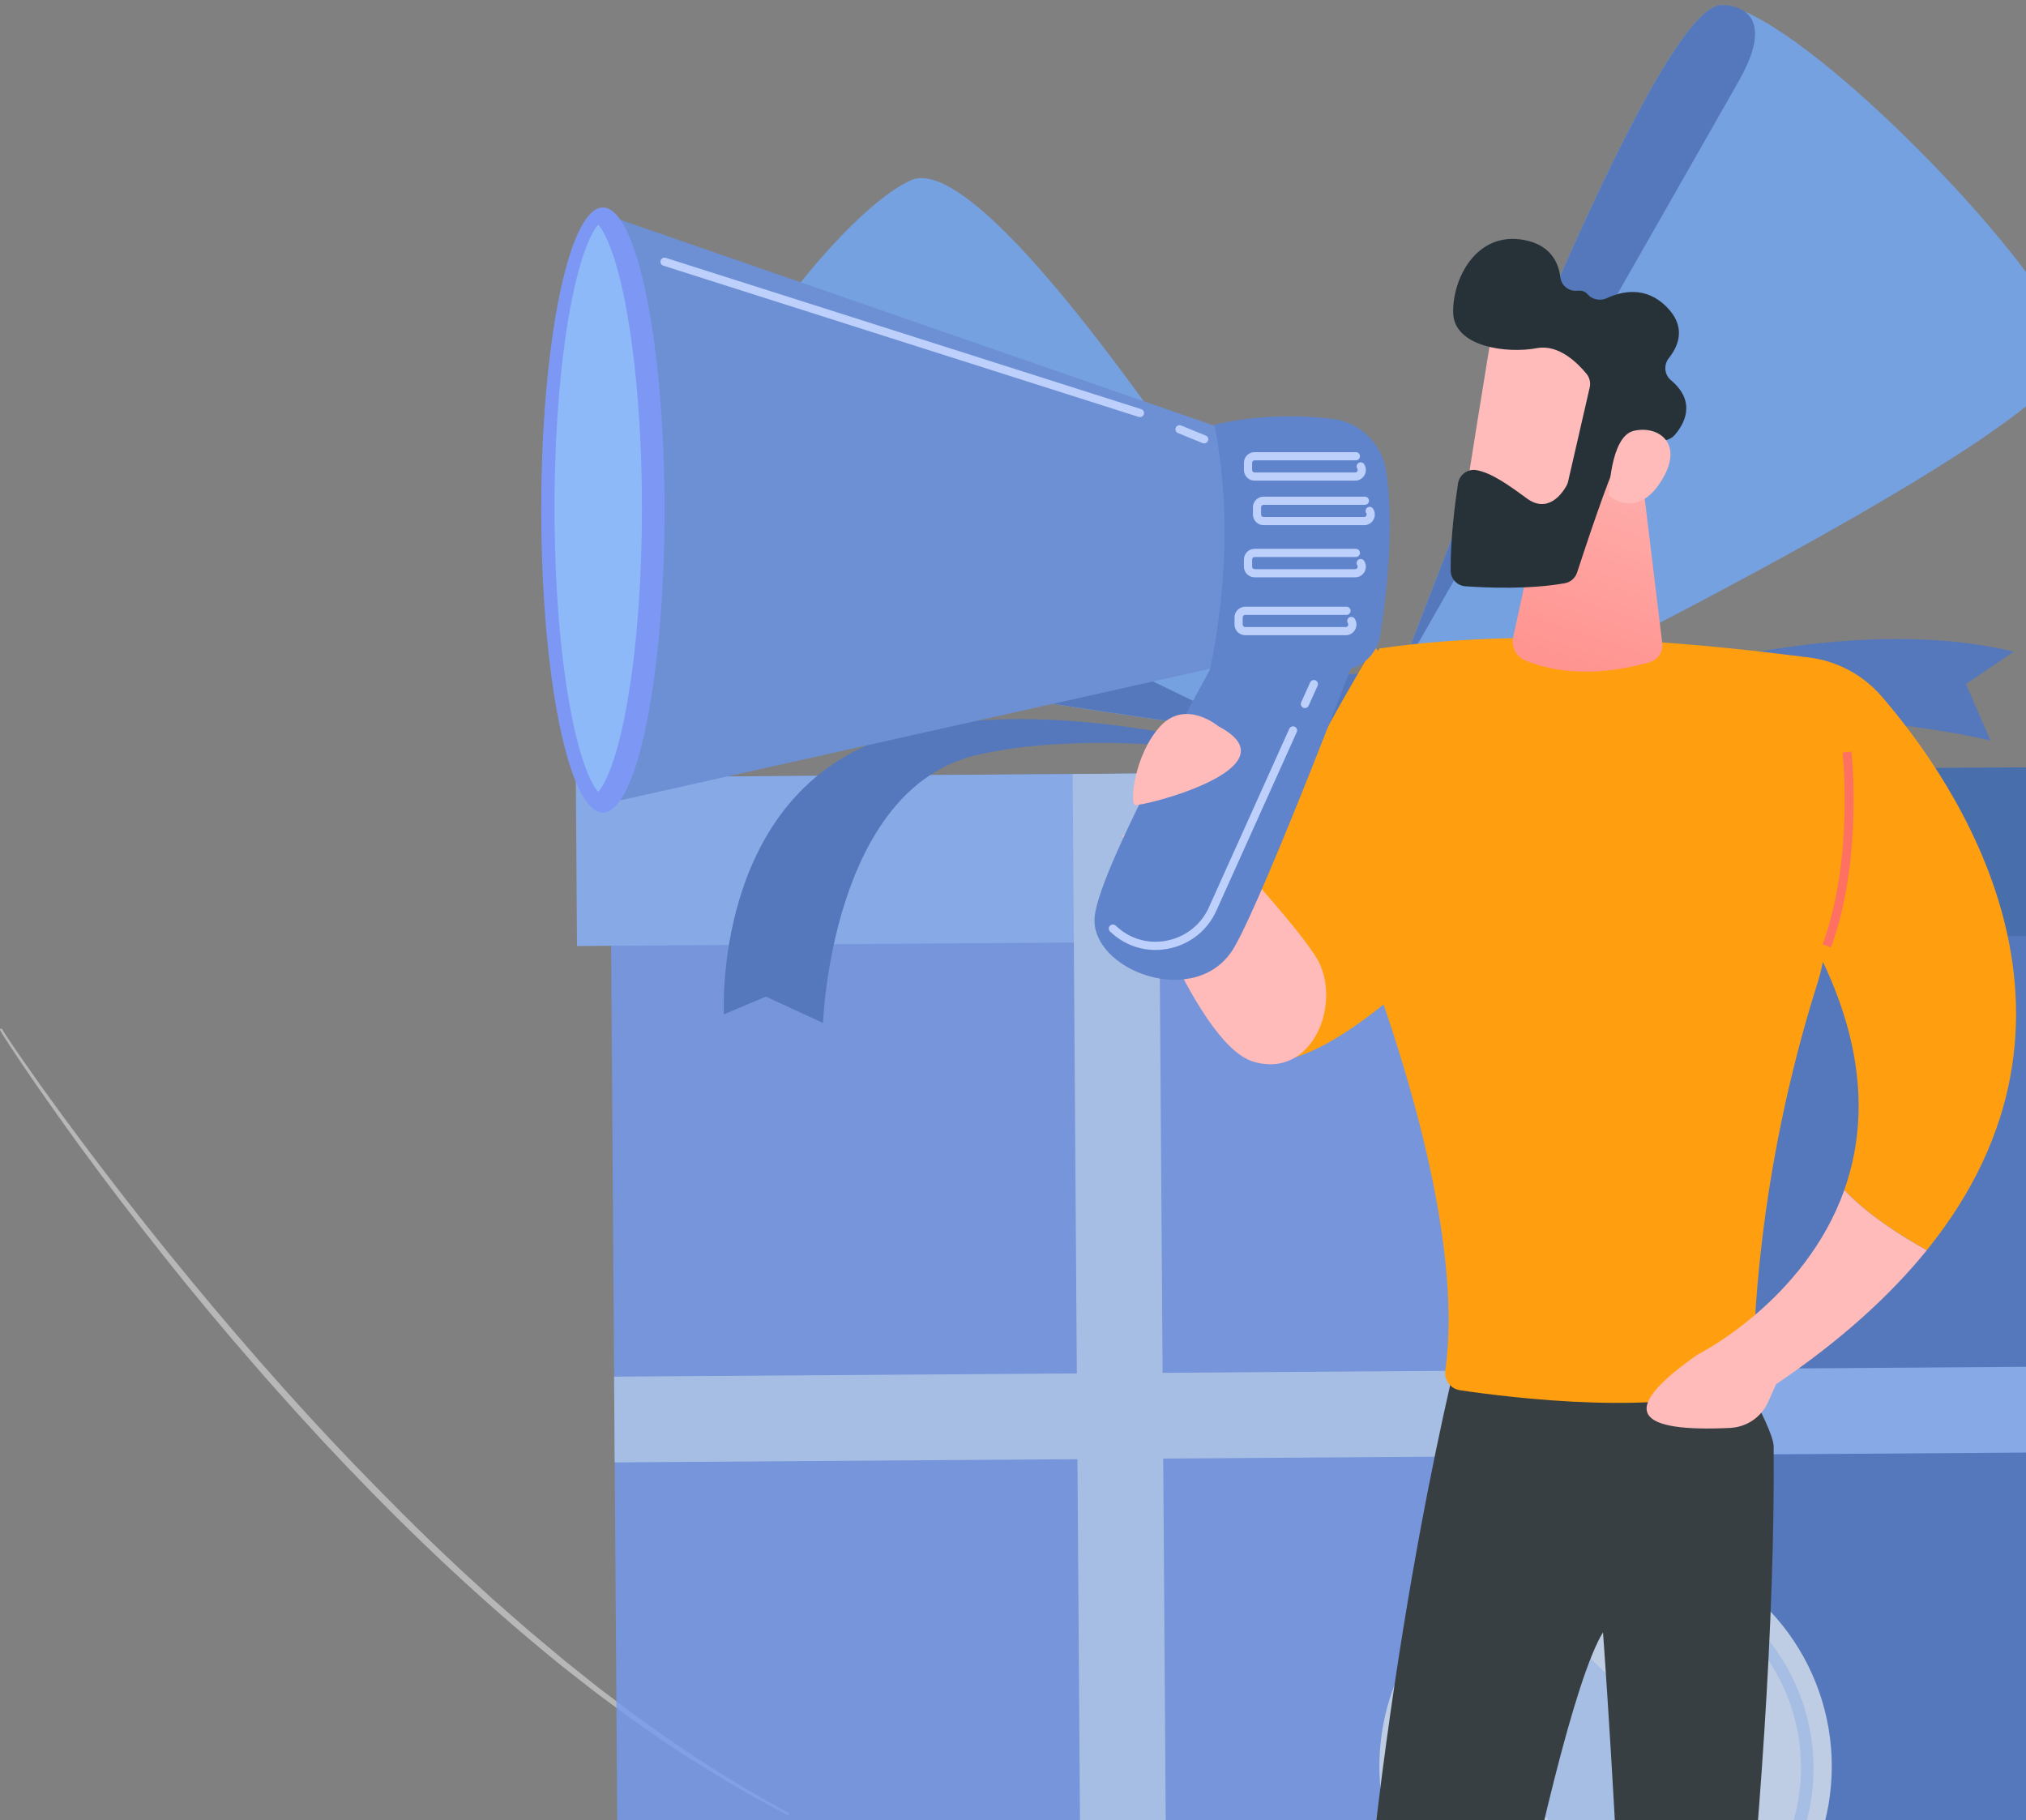 <svg width="886" height="796" viewBox="0 0 886 796" fill="none" xmlns="http://www.w3.org/2000/svg">
<rect x="0" y="0" width="886" height="796" fill="#808080" stroke="none"/>
<path opacity="0.43" d="M0.022 450.523C0.688 451.742 1.378 452.766 2.054 453.865L4.135 457.087L8.382 463.477C11.214 467.717 14.116 471.935 17.015 476.138C22.84 484.532 28.761 492.859 34.775 501.118C46.809 517.634 59.275 533.835 71.992 549.838C84.708 565.841 97.776 581.537 111.225 596.95L116.255 602.736L121.358 608.459C124.777 612.26 128.126 616.122 131.623 619.866L141.989 631.171L152.53 642.313C180.788 671.875 210.61 699.995 242.316 725.883C243.307 726.692 244.284 727.518 245.286 728.313L248.308 730.68L254.353 735.407L260.399 740.134C262.434 741.681 264.511 743.179 266.564 744.705L272.74 749.262C274.811 750.763 276.825 752.343 278.952 753.77L291.573 762.503C308.619 773.832 326.167 784.423 344.38 793.756C344.496 793.818 344.631 793.831 344.756 793.793C344.881 793.755 344.986 793.669 345.048 793.553C345.109 793.438 345.122 793.303 345.084 793.178C345.046 793.053 344.96 792.949 344.844 792.887C326.921 783.12 309.526 772.418 292.731 760.825L280.237 751.993C278.134 750.552 276.142 748.958 274.092 747.439L267.98 742.847C265.948 741.306 263.895 739.794 261.885 738.229L255.904 733.46L249.926 728.688L246.935 726.303C245.944 725.501 244.981 724.667 244.001 723.851L232.271 714.03C228.378 710.731 224.587 707.318 220.74 703.98C218.825 702.295 216.889 700.634 214.996 698.928L209.354 693.763L203.709 688.599C201.822 686.885 199.946 685.158 198.113 683.384C183.216 669.448 168.878 654.925 154.692 640.285C126.423 610.854 99.673 579.989 73.935 548.322C61.087 532.465 48.55 516.363 36.325 500.016C30.202 491.851 24.164 483.625 18.211 475.34C15.252 471.186 12.314 467.015 9.398 462.827L5.08 456.511L2.956 453.331C2.273 452.272 1.541 451.176 0.953 450.152L0.896 450.06C0.829 449.957 0.724 449.883 0.604 449.854C0.483 449.824 0.356 449.842 0.249 449.903C0.141 449.963 0.06 450.062 0.022 450.18C-0.015 450.298 -0.006 450.425 0.047 450.537L0.022 450.523Z" fill="white"/>
<g opacity="0.8">
<path d="M944.279 335.2L758.233 336.5L761.979 872.382L948.024 871.082L944.279 335.2Z" fill="#4A75CB"/>
<path d="M758.237 336.5L266.728 339.936L270.473 875.818L761.983 872.382L758.237 336.5Z" fill="#739AF0"/>
<path d="M760.33 636.15L760.067 598.643L268.558 602.078L268.82 639.585L760.33 636.15Z" fill="#AFCDFB"/>
<path d="M946.376 634.859L946.114 597.352L760.069 598.652L760.331 636.159L946.376 634.859Z" fill="#88B3FF"/>
<path d="M625.207 329.188C625.207 329.188 775.419 259.744 880.638 284.991L859.741 299.173L870.485 323.884C870.485 323.884 753.415 294.258 622.191 333.251L625.207 329.188Z" fill="#4A75CB"/>
<path d="M599.377 326.787C599.377 326.787 579.772 324.552 550.541 320.746C472.943 310.622 327.587 289.33 301.377 268.864C260.211 236.724 356.276 98.309 398.153 78.9C440.029 59.49 599.377 326.787 599.377 326.787Z" fill="#72A9F7"/>
<path d="M905.394 153.081C912.634 187.16 596.57 336.78 596.57 336.78C596.57 336.78 602.224 321.152 611.438 296.648C645.099 207.18 726.235 -0.406 753.401 2.27C756.678 2.7 759.87 3.627 762.868 5.018C804.734 23.012 898.729 121.708 905.394 153.081Z" fill="#72A9F7"/>
<path d="M760.465 35.329C741.332 69.056 613.469 293.115 611.468 296.603C645.129 207.136 726.265 -0.45 753.431 2.226C756.787 2.199 760.078 3.154 762.898 4.973C767.899 8.571 771.022 16.685 760.465 35.329Z" fill="#4A75CB"/>
<path d="M550.592 320.702C472.994 310.579 327.638 289.287 301.429 268.821C289.429 235.752 319.947 232.841 342.154 230.355C364.361 227.869 550.592 320.702 550.592 320.702Z" fill="#4A75CB"/>
<path d="M540.306 337.698C540.306 337.698 557.806 297.128 592.778 294.647C629.303 292.051 650.371 336.929 650.371 336.929L540.306 337.698Z" fill="#4A75CB"/>
<path d="M766.106 336.444L251.817 340.039L252.333 413.741L766.621 410.147L766.106 336.444Z" fill="#88B3FF"/>
<path d="M959.967 335.09L766.122 336.445L766.637 410.148L960.482 408.793L959.967 335.09Z" fill="#3969B7"/>
<path d="M558.228 331.724C558.228 331.724 457.23 300.527 389.449 322.091C311.266 346.961 316.592 443.599 316.592 443.599L334.962 435.891L359.922 447.39C359.922 447.39 363.406 344.99 427.172 330.215C482.323 317.442 558.228 331.724 558.228 331.724Z" fill="#4A75CB"/>
<path d="M506.59 338.259L469.083 338.521L472.861 879.022L510.368 878.76L506.59 338.259Z" fill="#AFCDFB"/>
<path d="M779.237 834.531C778.342 835.64 777.425 836.738 776.478 837.826C776.155 838.185 775.832 838.555 775.498 838.882C774.759 839.706 774.019 840.509 773.258 841.302C755.297 859.856 730.793 870.653 704.98 871.387C679.167 872.12 654.09 862.733 635.104 845.228C616.118 827.724 604.728 803.49 603.367 777.703C602.005 751.915 610.78 726.617 627.817 707.21C628.775 706.154 629.744 705.097 630.745 704.041C631.745 702.984 632.683 702.043 633.685 701.091C641.127 693.949 649.64 688.014 658.914 683.499C679.135 673.685 702.094 671.048 724.013 676.021C745.932 680.994 765.505 693.281 779.51 710.86C793.516 728.439 801.12 750.262 801.07 772.738C801.02 795.214 793.32 817.004 779.237 834.521L779.237 834.531Z" fill="#CDE0FB"/>
<path d="M703.54 863.436C679.899 863.557 657.159 854.372 640.235 837.866C623.31 821.359 613.559 798.857 613.089 775.22C612.619 751.584 621.467 728.711 637.722 711.545C653.977 694.378 676.333 684.296 699.96 683.477C723.587 682.658 746.588 691.168 763.992 707.168C781.397 723.167 791.808 745.372 792.975 768.985C794.143 792.597 785.974 815.721 770.233 833.36C754.492 850.998 732.443 861.736 708.85 863.252C707.066 863.369 705.303 863.424 703.54 863.436ZM702.538 688.537C700.879 688.549 699.22 688.561 697.552 688.719C675.41 690.182 654.732 700.298 639.987 716.882C625.241 733.465 617.612 755.184 618.748 777.346C619.885 799.507 629.694 820.332 646.058 835.321C662.422 850.31 684.026 858.258 706.202 857.449C728.378 856.641 749.346 847.139 764.574 830.999C779.803 814.858 788.069 793.374 787.588 771.188C787.107 749.002 777.916 727.897 762.002 712.432C746.088 696.967 724.728 688.384 702.538 688.537V688.537Z" fill="#AFCDFB"/>
<path d="M680.501 710.864L712.874 742.016L756.87 733.006L737.259 773.413L759.421 812.478L714.929 806.312L684.622 839.456L676.744 795.241L635.851 776.662L675.469 755.505L680.501 710.864Z" fill="#AFCDFB"/>
</g>
<path d="M670.592 373.404C670.592 373.404 576.913 487.493 542.453 460.001C507.993 432.51 601.032 282.648 601.032 282.648L670.592 373.404Z" fill="#FF9F0F"/>
<path d="M710.275 881.457C706.871 793.887 701.021 713.879 701.021 713.879C688.68 734.123 671.501 808.553 656.814 881.457H593.575C606.786 708.227 638.981 585.875 638.981 585.875H752.56C752.56 585.875 775.564 623.842 775.652 632.591C776.272 710.464 769.052 803.563 761.054 881.457H710.275Z" fill="#373F43"/>
<path d="M603.24 283.614C674.655 273.287 753.098 282.765 791.164 287.56C803.482 289.12 814.786 295.189 822.892 304.594C855.097 341.874 925.8 443.948 842.594 546.804C831.945 540.893 816.812 531.412 806.534 520.445C815.736 494.493 816.497 461.342 797.202 420.664C796.542 423.89 795.715 427.08 794.724 430.22C768.132 514.45 766.713 584.565 766.766 600.721C766.773 601.792 766.458 602.84 765.861 603.729C765.265 604.619 764.415 605.308 763.421 605.708C728.424 619.73 661.058 611.37 638.443 608.015C636.456 607.71 634.67 606.631 633.477 605.014C632.283 603.396 631.778 601.372 632.073 599.383C640.028 541.75 613.018 457.467 591.54 402.152C583.089 380.291 598.795 289.744 603.24 283.614Z" fill="#FF9F0F"/>
<path d="M717.065 199.846L726.925 281.35C727.146 283.141 726.725 284.952 725.736 286.46C724.747 287.969 723.254 289.078 721.524 289.589C710.822 292.718 687.903 297.456 666.977 288.839C665.053 288.033 663.474 286.578 662.513 284.727C661.553 282.876 661.272 280.747 661.721 278.71L674.186 221.345L717.065 199.846Z" fill="url(#paint0_linear_1_97619)"/>
<path d="M653.14 141.919C652.525 143.044 639.338 226.729 639.338 226.729L687.282 233.248L711.57 155.788C711.57 155.788 663.443 123.116 653.14 141.919Z" fill="url(#paint1_linear_1_97619)"/>
<path d="M693.81 163.496C694.482 164.318 694.957 165.284 695.198 166.318C695.439 167.352 695.44 168.428 695.2 169.463L685.748 210.636C685.605 211.255 685.378 211.85 685.072 212.406C683.359 215.496 677.109 224.892 667.649 217.945C659.59 212.02 652.098 206.687 645.579 205.604C644.673 205.46 643.747 205.497 642.855 205.713C641.963 205.929 641.123 206.32 640.383 206.863C639.643 207.405 639.018 208.089 638.544 208.875C638.069 209.66 637.755 210.532 637.62 211.44C636.413 219.296 634.293 235.197 634.396 249.591C634.416 251.331 635.091 253 636.287 254.265C637.483 255.529 639.111 256.297 640.848 256.414C650.343 257.083 668.926 257.83 684.304 255.076C685.542 254.855 686.696 254.301 687.644 253.475C688.592 252.648 689.298 251.58 689.687 250.384C693.194 239.653 703.135 209.61 707.265 201.545C711.091 194.067 722.225 192.792 727.367 192.616C728.33 192.584 729.277 192.353 730.146 191.937C731.016 191.522 731.79 190.931 732.421 190.202C736.261 185.775 742.259 175.904 730.694 166.26C727.82 163.864 727.48 159.536 729.816 156.609C734.006 151.368 737.648 142.906 728.669 134.041C719.581 125.069 709.304 127.341 702.792 130.378C699.907 131.722 696.347 131.139 694.298 128.718C693.381 127.656 692.022 126.909 690.012 127.143C686.222 127.578 682.831 125.087 682.368 121.296C681.579 114.802 678.096 107.165 666.605 104.978C645.53 100.968 635.082 122.079 635.5 136.897C635.918 151.715 659.014 154.762 672.108 152.263C681.699 150.458 690.044 158.892 693.81 163.496Z" fill="#263238"/>
<path d="M703.609 216.748C703.609 216.748 703.991 190.913 714.446 188.436C724.9 185.958 736.207 193.511 727.303 209.008C716.229 228.296 703.609 216.748 703.609 216.748Z" fill="url(#paint2_linear_1_97619)"/>
<path d="M800.741 414.379C814.844 375.775 809.726 329.162 809.673 328.695L805.78 329.141C805.833 329.598 810.841 375.319 797.057 413.035L800.741 414.379Z" fill="url(#paint3_linear_1_97619)"/>
<path d="M806.542 520.445C816.805 531.416 831.953 540.894 842.602 546.804C826.697 566.46 805.183 586.141 776.697 605.408L773.25 613.14C771.799 616.387 769.477 619.168 766.54 621.174C763.604 623.181 760.169 624.333 756.617 624.504C716.806 626.401 705.792 617.957 742.439 592.398C742.425 592.394 789.293 569.072 806.542 520.445Z" fill="url(#paint4_linear_1_97619)"/>
<path d="M513.848 347.684C513.848 347.684 564.081 399.906 575.686 418.851C587.29 437.795 574.376 472.29 548.01 464.285C521.644 456.28 490.954 365.666 490.954 365.666L513.848 347.684Z" fill="url(#paint5_linear_1_97619)"/>
<path d="M597.934 273.527C597.934 273.527 553.787 389.962 539.84 414.17C523.652 442.284 476.37 424.369 478.724 400.841C481.077 377.314 536.322 280.053 536.322 280.053L597.934 273.527Z" fill="#6084CB"/>
<path d="M538.287 188.708L263.911 93.578L266.792 351.016L545.783 288.764L538.287 188.708Z" fill="#6D90D5"/>
<path d="M263.652 355.345C248.764 355.345 236.695 296.112 236.695 223.045C236.695 149.977 248.764 90.744 263.652 90.744C278.54 90.744 290.609 149.977 290.609 223.045C290.609 296.112 278.54 355.345 263.652 355.345Z" fill="#7D97F4"/>
<path d="M261.608 346.297C264.043 343.819 269.352 334.264 273.903 309.54C278.298 285.655 280.723 254.685 280.723 222.299C280.723 189.913 278.298 158.95 273.903 135.054C269.352 110.337 264.043 100.778 261.608 98.301C259.17 100.778 253.865 110.334 249.314 135.054C244.914 158.943 242.494 189.909 242.494 222.299C242.494 254.688 244.914 285.648 249.314 309.54C253.865 334.26 259.17 343.819 261.608 346.297Z" fill="#8DB9F9"/>
<path d="M582.54 183.174C569.633 181.677 551.124 181.135 531.111 185.718C537.704 220.16 536.71 256.057 529.086 293.228H585.517C589.873 293.23 594.087 291.678 597.401 288.851C600.715 286.024 602.911 282.107 603.594 277.805C606.425 259.985 609.844 230.027 606.178 205.987C605.284 200.118 602.486 194.707 598.215 190.585C593.944 186.463 588.436 183.859 582.54 183.174Z" fill="#6084CB"/>
<path d="M548.665 210.207H592.641C593.48 210.207 594.304 209.98 595.025 209.551C595.746 209.122 596.338 208.507 596.739 207.77C597.14 207.033 597.335 206.201 597.303 205.363C597.272 204.524 597.014 203.71 596.559 203.005C596.301 202.607 595.896 202.328 595.433 202.229C594.969 202.129 594.485 202.218 594.087 202.476C593.689 202.734 593.41 203.139 593.31 203.602C593.211 204.066 593.3 204.55 593.558 204.948C593.665 205.113 593.726 205.303 593.733 205.5C593.741 205.696 593.696 205.891 593.602 206.064C593.508 206.236 593.369 206.38 593.2 206.48C593.031 206.581 592.838 206.633 592.641 206.633H548.665C548.375 206.633 548.097 206.517 547.892 206.312C547.687 206.107 547.571 205.829 547.571 205.539V202.411C547.572 202.121 547.688 201.843 547.893 201.638C548.098 201.433 548.375 201.318 548.665 201.317H592.949C593.423 201.317 593.877 201.129 594.212 200.794C594.547 200.459 594.735 200.005 594.735 199.532C594.735 199.058 594.547 198.604 594.212 198.269C593.877 197.934 593.423 197.746 592.949 197.746H548.647C547.41 197.747 546.225 198.239 545.35 199.113C544.475 199.988 543.984 201.174 543.983 202.411V205.539C543.983 206.153 544.105 206.761 544.34 207.328C544.576 207.895 544.921 208.41 545.356 208.844C545.791 209.277 546.307 209.621 546.875 209.855C547.443 210.089 548.051 210.209 548.665 210.207Z" fill="#BDD0FB"/>
<path d="M552.584 229.684H596.561C597.399 229.684 598.223 229.458 598.944 229.029C599.666 228.601 600.258 227.986 600.659 227.249C601.06 226.512 601.255 225.681 601.223 224.842C601.191 224.004 600.934 223.19 600.478 222.485C600.221 222.087 599.816 221.808 599.353 221.708C598.89 221.609 598.406 221.697 598.008 221.954C597.61 222.212 597.331 222.616 597.231 223.08C597.131 223.543 597.22 224.027 597.477 224.425C597.584 224.589 597.645 224.78 597.653 224.976C597.66 225.173 597.615 225.368 597.521 225.54C597.427 225.713 597.288 225.857 597.119 225.957C596.95 226.057 596.757 226.11 596.561 226.109H552.584C552.295 226.109 552.017 225.995 551.812 225.79C551.607 225.586 551.492 225.309 551.491 225.019V221.891C551.491 221.6 551.606 221.322 551.811 221.116C552.016 220.91 552.294 220.794 552.584 220.794H596.886C597.36 220.794 597.814 220.605 598.149 220.271C598.483 219.936 598.672 219.482 598.672 219.008C598.672 218.535 598.483 218.08 598.149 217.746C597.814 217.411 597.36 217.223 596.886 217.223H552.584C551.347 217.224 550.16 217.716 549.286 218.591C548.411 219.466 547.92 220.653 547.92 221.891V225.019C547.922 226.256 548.414 227.441 549.288 228.315C550.162 229.19 551.348 229.682 552.584 229.684Z" fill="#BDD0FB"/>
<path d="M498.416 182.396C498.859 182.429 499.299 182.294 499.647 182.017C499.996 181.74 500.227 181.343 500.295 180.903C500.364 180.464 500.264 180.014 500.016 179.645C499.768 179.276 499.39 179.013 498.957 178.91L291.151 112.779C290.927 112.708 290.692 112.682 290.458 112.702C290.224 112.722 289.997 112.787 289.788 112.895C289.58 113.003 289.395 113.151 289.244 113.33C289.092 113.509 288.978 113.717 288.907 113.94C288.836 114.164 288.809 114.399 288.829 114.633C288.849 114.867 288.915 115.094 289.023 115.302C289.13 115.511 289.278 115.696 289.457 115.847C289.637 115.998 289.844 116.113 290.068 116.184L497.874 182.315C498.049 182.369 498.232 182.397 498.416 182.396Z" fill="#BDD0FB"/>
<path d="M526.521 193.897C526.947 193.921 527.368 193.79 527.706 193.528C528.044 193.266 528.275 192.89 528.357 192.471C528.44 192.052 528.368 191.617 528.154 191.246C527.941 190.876 527.601 190.596 527.197 190.457L516.502 186.086C516.063 185.907 515.571 185.909 515.134 186.092C514.697 186.276 514.351 186.626 514.171 187.064C513.992 187.503 513.994 187.995 514.178 188.432C514.361 188.869 514.711 189.216 515.15 189.395L525.845 193.766C526.059 193.854 526.289 193.898 526.521 193.897Z" fill="#BDD0FB"/>
<path d="M548.664 252.492H592.641C593.48 252.493 594.303 252.267 595.024 251.838C595.746 251.41 596.338 250.795 596.739 250.058C597.14 249.321 597.335 248.489 597.303 247.651C597.271 246.812 597.014 245.998 596.558 245.294C596.431 245.097 596.266 244.927 596.073 244.793C595.88 244.66 595.663 244.566 595.433 244.517C595.204 244.468 594.967 244.464 594.736 244.506C594.505 244.548 594.285 244.636 594.088 244.763C593.891 244.89 593.721 245.055 593.588 245.248C593.454 245.441 593.36 245.659 593.311 245.888C593.262 246.118 593.258 246.354 593.3 246.585C593.343 246.816 593.43 247.036 593.557 247.233C593.664 247.398 593.725 247.589 593.732 247.786C593.74 247.982 593.694 248.177 593.6 248.35C593.507 248.522 593.368 248.667 593.199 248.767C593.03 248.868 592.837 248.921 592.641 248.921H548.664C548.375 248.92 548.097 248.805 547.892 248.6C547.687 248.395 547.572 248.118 547.571 247.828V244.699C547.571 244.409 547.686 244.131 547.891 243.926C548.096 243.721 548.374 243.606 548.664 243.606H592.948C593.422 243.606 593.877 243.417 594.212 243.082C594.547 242.747 594.736 242.292 594.736 241.818C594.736 241.344 594.547 240.89 594.212 240.555C593.877 240.22 593.422 240.031 592.948 240.031H548.647C547.409 240.033 546.224 240.526 545.349 241.401C544.475 242.276 543.983 243.462 543.982 244.699V247.828C543.983 248.442 544.104 249.049 544.34 249.616C544.575 250.183 544.921 250.698 545.356 251.131C545.79 251.565 546.307 251.908 546.874 252.141C547.442 252.375 548.05 252.494 548.664 252.492Z" fill="#BDD0FB"/>
<path d="M544.546 277.811H588.522C589.361 277.81 590.185 277.584 590.906 277.155C591.627 276.726 592.219 276.11 592.62 275.373C593.021 274.636 593.216 273.805 593.184 272.966C593.152 272.128 592.895 271.313 592.44 270.609C592.183 270.211 591.778 269.931 591.315 269.832C590.851 269.732 590.368 269.821 589.97 270.078C589.572 270.335 589.292 270.74 589.193 271.203C589.093 271.666 589.182 272.15 589.439 272.548C589.545 272.713 589.606 272.904 589.613 273.101C589.621 273.297 589.575 273.492 589.481 273.665C589.388 273.838 589.249 273.983 589.08 274.084C588.912 274.185 588.719 274.239 588.522 274.24H544.546C544.256 274.24 543.978 274.125 543.773 273.919C543.567 273.714 543.452 273.436 543.452 273.146V270.014C543.452 269.871 543.481 269.729 543.536 269.596C543.591 269.464 543.671 269.343 543.773 269.242C543.874 269.141 543.995 269.061 544.128 269.006C544.26 268.951 544.402 268.924 544.546 268.924H588.848C589.322 268.924 589.776 268.736 590.111 268.401C590.447 268.065 590.635 267.611 590.635 267.137C590.635 266.663 590.447 266.208 590.111 265.873C589.776 265.538 589.322 265.35 588.848 265.35H544.546C543.309 265.351 542.123 265.843 541.248 266.718C540.373 267.592 539.881 268.777 539.878 270.014V273.146C539.88 274.383 540.372 275.569 541.247 276.444C542.122 277.318 543.309 277.81 544.546 277.811Z" fill="#BDD0FB"/>
<path d="M505.269 415.466C507.374 415.463 509.473 415.235 511.53 414.786C515.998 413.835 520.179 411.841 523.729 408.965C527.279 406.09 530.099 402.415 531.957 398.241L567.093 320.183C567.189 319.969 567.242 319.739 567.249 319.504C567.256 319.269 567.217 319.036 567.134 318.817C567.05 318.597 566.925 318.396 566.764 318.226C566.603 318.055 566.41 317.917 566.196 317.821C565.982 317.725 565.751 317.672 565.516 317.665C565.282 317.658 565.048 317.697 564.829 317.78C564.609 317.864 564.409 317.989 564.238 318.15C564.067 318.311 563.93 318.504 563.833 318.718L528.698 396.772C527.066 400.434 524.591 403.657 521.475 406.179C518.359 408.701 514.69 410.45 510.769 411.282C506.936 412.143 502.955 412.084 499.149 411.112C495.344 410.139 491.822 408.281 488.873 405.687C488.544 405.4 488.214 405.103 487.885 404.802C487.536 404.483 487.073 404.315 486.6 404.336C486.127 404.358 485.681 404.566 485.362 404.916C485.042 405.265 484.875 405.728 484.896 406.201C484.917 406.674 485.125 407.119 485.475 407.439C485.829 407.761 486.183 408.072 486.537 408.377C491.71 412.941 498.37 415.462 505.269 415.466Z" fill="#BDD0FB"/>
<path d="M570.651 309.697C570.996 309.696 571.334 309.595 571.623 309.407C571.913 309.218 572.142 308.95 572.283 308.635L576.2 299.926C576.297 299.712 576.35 299.481 576.357 299.246C576.364 299.012 576.324 298.778 576.241 298.559C576.158 298.339 576.032 298.139 575.871 297.968C575.71 297.797 575.517 297.66 575.303 297.563C575.089 297.467 574.858 297.414 574.624 297.407C574.389 297.4 574.156 297.439 573.936 297.523C573.717 297.606 573.516 297.732 573.345 297.893C573.174 298.053 573.037 298.246 572.941 298.46L569.023 307.17C568.902 307.442 568.85 307.74 568.873 308.037C568.896 308.334 568.993 308.621 569.155 308.871C569.316 309.121 569.538 309.327 569.799 309.47C570.06 309.613 570.353 309.689 570.651 309.69V309.697Z" fill="#BDD0FB"/>
<path d="M532.867 317.665C532.867 317.665 518.555 305.516 507.386 317.665C496.217 329.815 493.991 351.018 496.263 352.051C498.535 353.084 567.685 335.916 532.867 317.665Z" fill="url(#paint6_linear_1_97619)"/>
<defs>
<linearGradient id="paint0_linear_1_97619" x1="729.222" y1="164.053" x2="685.547" y2="298.691" gradientUnits="userSpaceOnUse">
<stop stop-color="#FEBBBA"/>
<stop offset="1" stop-color="#FF928E"/>
</linearGradient>
<linearGradient id="paint1_linear_1_97619" x1="65745.1" y1="68957.6" x2="76965" y2="106199" gradientUnits="userSpaceOnUse">
<stop stop-color="#FEBBBA"/>
<stop offset="1" stop-color="#FF928E"/>
</linearGradient>
<linearGradient id="paint2_linear_1_97619" x1="-143311" y1="180901" x2="-153639" y2="187882" gradientUnits="userSpaceOnUse">
<stop stop-color="#FEBBBA"/>
<stop offset="1" stop-color="#FF928E"/>
</linearGradient>
<linearGradient id="paint3_linear_1_97619" x1="-24244.6" y1="-38806.7" x2="-7436.99" y2="-32369" gradientUnits="userSpaceOnUse">
<stop stop-color="#FF928E"/>
<stop offset="1" stop-color="#FE7062"/>
</linearGradient>
<linearGradient id="paint4_linear_1_97619" x1="-93441.2" y1="256308" x2="-135858" y2="256308" gradientUnits="userSpaceOnUse">
<stop stop-color="#FEBBBA"/>
<stop offset="1" stop-color="#FF928E"/>
</linearGradient>
<linearGradient id="paint5_linear_1_97619" x1="430987" y1="406984" x2="419945" y2="423135" gradientUnits="userSpaceOnUse">
<stop stop-color="#FEBBBA"/>
<stop offset="1" stop-color="#FF928E"/>
</linearGradient>
<linearGradient id="paint6_linear_1_97619" x1="-75762" y1="70920" x2="-82055.6" y2="70920" gradientUnits="userSpaceOnUse">
<stop stop-color="#FEBBBA"/>
<stop offset="1" stop-color="#FF928E"/>
</linearGradient>
</defs>
</svg>
